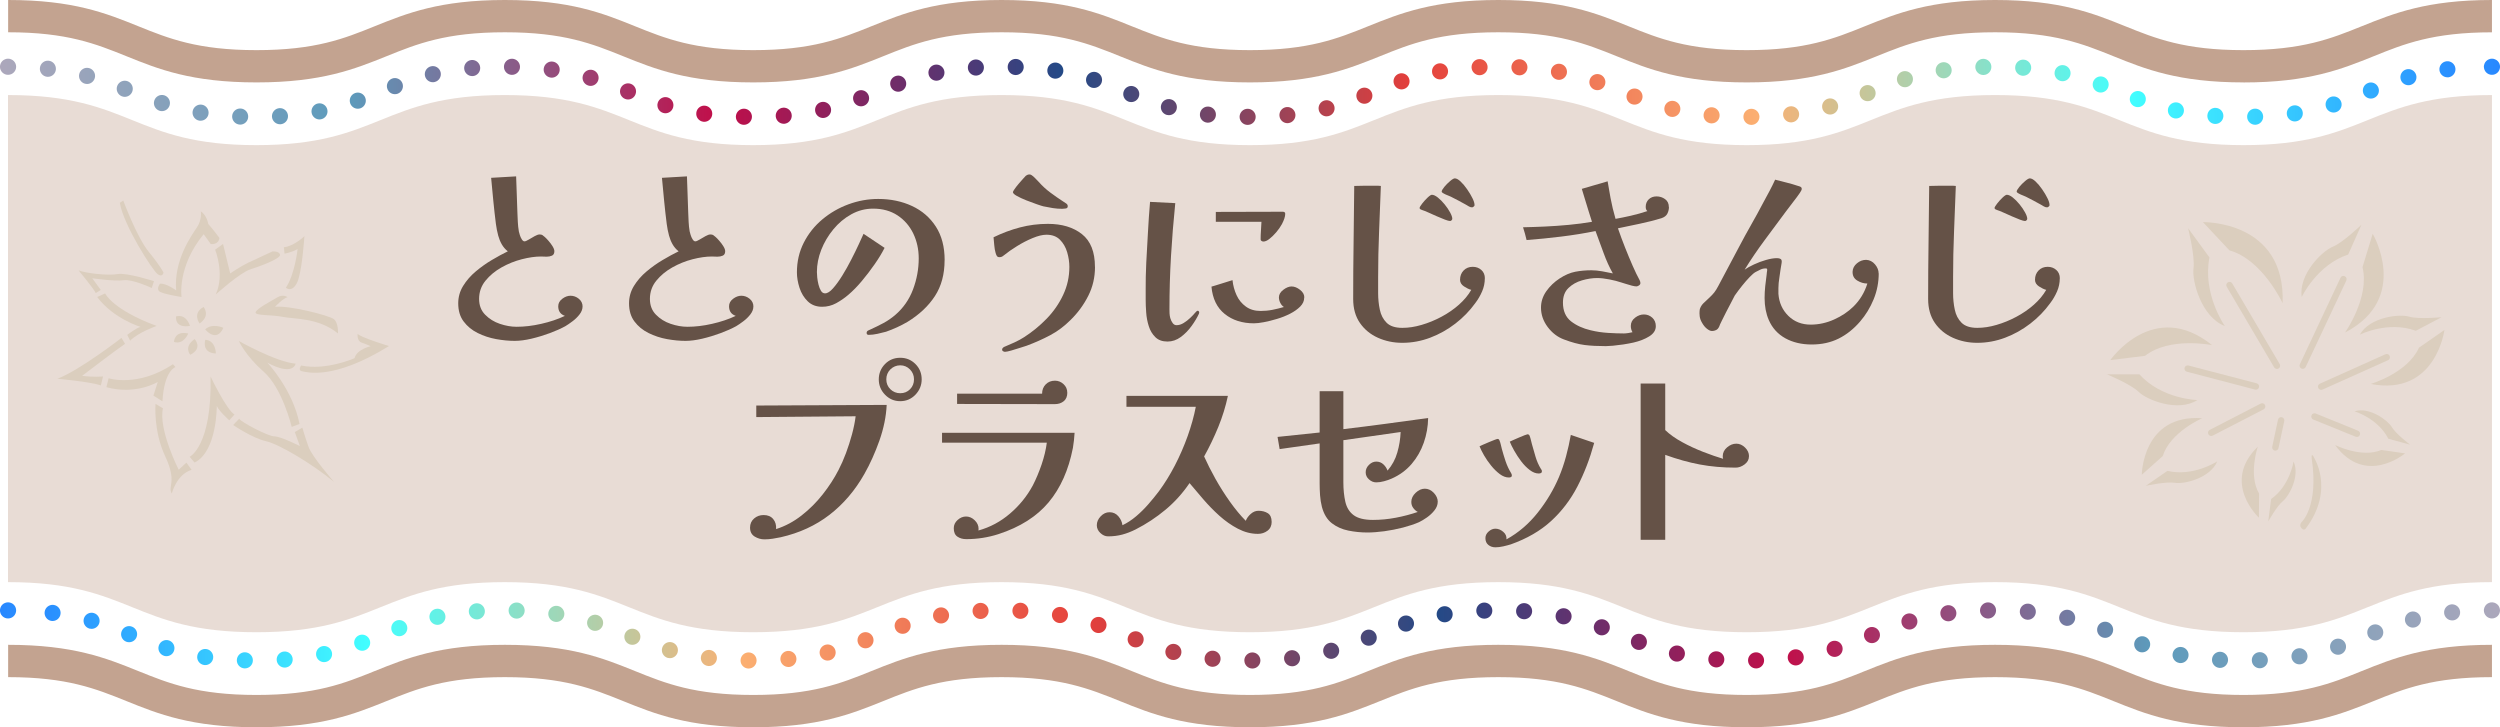 <?xml version="1.0" encoding="UTF-8"?>
<svg id="_レイヤー_2" data-name="レイヤー 2" xmlns="http://www.w3.org/2000/svg" xmlns:xlink="http://www.w3.org/1999/xlink" viewBox="0 0 550 160">
  <defs>
    <style>
      .cls-1 {
        fill: #c3a390;
      }

      .cls-2 {
        fill: #dbcebe;
      }

      .cls-3 {
        fill: url(#_新規グラデーションスウォッチ_4);
      }

      .cls-4 {
        fill: url(#_新規グラデーションスウォッチ_4-4);
      }

      .cls-5 {
        fill: url(#_新規グラデーションスウォッチ_4-2);
      }

      .cls-6 {
        fill: url(#_新規グラデーションスウォッチ_4-5);
      }

      .cls-7 {
        fill: url(#_新規グラデーションスウォッチ_4-6);
      }

      .cls-8 {
        fill: url(#_新規グラデーションスウォッチ_4-3);
      }

      .cls-9 {
        fill: #e8dcd5;
      }

      .cls-10 {
        fill: #655247;
      }
    </style>
    <linearGradient id="_新規グラデーションスウォッチ_4" data-name="新規グラデーションスウォッチ 4" x1="550" y1="134.29" x2="-1.32" y2="134.29" gradientUnits="userSpaceOnUse">
      <stop offset="0" stop-color="#aca7bb"/>
      <stop offset=".14" stop-color="#5c9bbc"/>
      <stop offset=".29" stop-color="#c10e49"/>
      <stop offset=".43" stop-color="#234a87"/>
      <stop offset=".57" stop-color="#e43f3b"/>
      <stop offset=".71" stop-color="#fbaf71"/>
      <stop offset=".86" stop-color="#42ffff"/>
      <stop offset="1" stop-color="#2887ff"/>
    </linearGradient>
    <linearGradient id="_新規グラデーションスウォッチ_4-2" data-name="新規グラデーションスウォッチ 4" x1="549.9" y1="139.8" x2="5.46" y2="139.8" xlink:href="#_新規グラデーションスウォッチ_4"/>
    <linearGradient id="_新規グラデーションスウォッチ_4-3" data-name="新規グラデーションスウォッチ 4" x1="551.24" y1="134.29" x2="0" y2="134.29" xlink:href="#_新規グラデーションスウォッチ_4"/>
    <linearGradient id="_新規グラデーションスウォッチ_4-4" data-name="新規グラデーションスウォッチ 4" x1="0" y1="14.69" x2="551.24" y2="14.69" xlink:href="#_新規グラデーションスウォッチ_4"/>
    <linearGradient id="_新規グラデーションスウォッチ_4-5" data-name="新規グラデーションスウォッチ 4" x1=".1" y1="20.2" x2="544.54" y2="20.2" xlink:href="#_新規グラデーションスウォッチ_4"/>
    <linearGradient id="_新規グラデーションスウォッチ_4-6" data-name="新規グラデーションスウォッチ 4" x1="-1.32" y1="14.69" x2="550" y2="14.69" xlink:href="#_新規グラデーションスウォッチ_4"/>
  </defs>
  <g id="_レイヤー_1-2" data-name="レイヤー 1">
    <g>
      <g>
        <path class="cls-9" d="M548.23,128.07c-27.33,0-27.33,11.02-54.65,11.02s-27.33-11.02-54.65-11.02-27.32,11.02-54.65,11.02-27.32-11.02-54.65-11.02-27.32,11.02-54.65,11.02-27.32-11.02-54.65-11.02-27.32,11.02-54.64,11.02-27.32-11.02-54.64-11.02-27.32,11.02-54.65,11.02-27.32-11.02-54.64-11.02V20.91c27.32,0,27.32,11.02,54.64,11.02s27.32-11.02,54.65-11.02,27.32,11.02,54.64,11.02,27.32-11.02,54.64-11.02,27.32,11.02,54.65,11.02,27.32-11.02,54.65-11.02,27.32,11.02,54.65,11.02,27.32-11.02,54.65-11.02,27.33,11.02,54.65,11.02,27.33-11.02,54.65-11.02v107.16Z"/>
        <g>
          <g>
            <path class="cls-1" d="M493.58,18.13c-14.34,0-21.61-2.93-28.64-5.77-6.7-2.7-13.03-5.26-26.02-5.26s-19.31,2.55-26.01,5.26c-7.03,2.83-14.29,5.77-28.63,5.77s-21.61-2.93-28.63-5.77c-6.7-2.7-13.03-5.26-26.02-5.26s-19.31,2.55-26.01,5.26c-7.03,2.83-14.29,5.77-28.63,5.77s-21.61-2.93-28.63-5.77c-6.7-2.7-13.03-5.26-26.01-5.26s-19.31,2.55-26.01,5.26c-7.03,2.83-14.29,5.77-28.63,5.77s-21.6-2.93-28.63-5.77c-6.7-2.7-13.03-5.26-26.01-5.26s-19.31,2.55-26.01,5.26c-7.03,2.83-14.29,5.77-28.63,5.77s-21.61-2.93-28.63-5.77c-6.7-2.7-13.03-5.26-26.01-5.26V0c14.34,0,21.61,2.93,28.63,5.77,6.7,2.7,13.03,5.26,26.01,5.26s19.31-2.55,26.01-5.26c7.03-2.83,14.29-5.77,28.63-5.77s21.6,2.93,28.63,5.77c6.7,2.7,13.03,5.26,26.01,5.26s19.31-2.55,26.01-5.26c7.03-2.83,14.29-5.77,28.63-5.77s21.61,2.93,28.63,5.77c6.7,2.7,13.03,5.26,26.01,5.26s19.31-2.55,26.01-5.26c7.03-2.83,14.29-5.77,28.63-5.77s21.61,2.93,28.63,5.77c6.7,2.7,13.03,5.26,26.01,5.26s19.31-2.55,26.01-5.26c7.03-2.83,14.29-5.77,28.63-5.77s21.61,2.93,28.64,5.77c6.7,2.7,13.03,5.26,26.02,5.26s19.32-2.55,26.02-5.26c7.03-2.83,14.29-5.77,28.64-5.77v7.11c-12.99,0-19.32,2.55-26.02,5.26-7.03,2.83-14.29,5.77-28.64,5.77Z"/>
            <path class="cls-1" d="M493.58,160c-14.34,0-21.61-2.93-28.64-5.77-6.7-2.7-13.03-5.26-26.02-5.26s-19.31,2.55-26.01,5.26c-7.03,2.83-14.29,5.77-28.63,5.77s-21.61-2.93-28.63-5.77c-6.7-2.7-13.03-5.26-26.02-5.26s-19.31,2.55-26.01,5.26c-7.03,2.83-14.29,5.77-28.63,5.77s-21.61-2.93-28.63-5.77c-6.7-2.7-13.03-5.26-26.01-5.26s-19.31,2.55-26.01,5.26c-7.03,2.83-14.29,5.77-28.63,5.77s-21.6-2.93-28.63-5.77c-6.7-2.7-13.03-5.26-26.01-5.26s-19.31,2.55-26.01,5.26c-7.03,2.83-14.29,5.77-28.63,5.77s-21.61-2.93-28.63-5.77c-6.7-2.7-13.03-5.26-26.01-5.26v-7.11c14.34,0,21.61,2.93,28.63,5.77,6.7,2.7,13.03,5.26,26.01,5.26s19.31-2.55,26.01-5.26c7.03-2.83,14.29-5.77,28.63-5.77s21.6,2.93,28.63,5.77c6.7,2.7,13.03,5.26,26.01,5.26s19.31-2.55,26.01-5.26c7.03-2.83,14.29-5.77,28.63-5.77s21.61,2.93,28.63,5.77c6.7,2.7,13.03,5.26,26.01,5.26s19.31-2.55,26.01-5.26c7.03-2.83,14.29-5.77,28.63-5.77s21.61,2.93,28.63,5.77c6.7,2.7,13.03,5.26,26.01,5.26s19.31-2.55,26.01-5.26c7.03-2.83,14.29-5.77,28.63-5.77s21.61,2.93,28.64,5.77c6.7,2.7,13.03,5.26,26.02,5.26s19.32-2.55,26.02-5.26c7.03-2.83,14.29-5.77,28.64-5.77v7.11c-12.99,0-19.32,2.55-26.02,5.26-7.03,2.83-14.29,5.77-28.64,5.77Z"/>
            <g>
              <g>
                <path class="cls-3" d="M548.23,136.06c-.12,0-.23-.01-.35-.03-.11-.02-.22-.06-.33-.1-.11-.05-.21-.1-.31-.17-.09-.06-.18-.14-.27-.22-.33-.33-.52-.79-.52-1.25,0-.12,0-.24.04-.35.02-.11.05-.23.1-.33.04-.11.1-.21.16-.31.07-.1.14-.19.22-.27.09-.08.18-.16.27-.22.1-.06.2-.12.31-.16.11-.05.22-.08.33-.11.58-.11,1.18.08,1.6.49.08.08.15.17.22.27.06.1.12.2.16.31.04.1.08.22.1.33.02.11.04.23.04.35,0,.46-.19.92-.52,1.25-.34.33-.78.52-1.25.52Z"/>
                <path class="cls-5" d="M273.75,145.32c0-.98.78-1.78,1.76-1.79h0c.97,0,1.77.79,1.78,1.77h0c0,.98-.78,1.78-1.76,1.78h0c-.97,0-1.76-.79-1.77-1.76ZM164.67,147.08c-.97-.01-1.76-.81-1.75-1.79h0c.01-.99.82-1.77,1.79-1.76h0c.97.01,1.75.81,1.74,1.79h0c-.01.98-.8,1.76-1.76,1.76h-.02ZM386.38,147.06c-.97.02-1.79-.76-1.81-1.74h0c-.02-.98.75-1.79,1.73-1.81h0c.97-.02,1.78.76,1.8,1.74h0c.03.98-.75,1.79-1.72,1.81h0ZM53.82,147.05c-.97-.03-1.74-.84-1.72-1.82h0c.03-.98.83-1.76,1.81-1.73h0c.98.03,1.75.84,1.72,1.82h0c-.02.97-.8,1.73-1.76,1.73h-.05ZM495.4,145.31c-.04-.98.72-1.81,1.69-1.84h0c.97-.04,1.8.72,1.84,1.7h0c.03.98-.73,1.81-1.7,1.85h-.07c-.94,0-1.73-.75-1.76-1.71ZM488.3,146.94c-.97-.06-1.72-.9-1.66-1.88h0c.06-.98.89-1.73,1.87-1.67h0c.97.06,1.71.9,1.66,1.88h0c-.06.94-.83,1.67-1.76,1.67h-.11ZM60.87,145.22c-.07-.97.67-1.82,1.64-1.89h0c.96-.07,1.81.66,1.88,1.64h0c.07.98-.66,1.83-1.63,1.9h-.13c-.91,0-1.69-.71-1.76-1.65ZM377.45,146.83h0c-.97-.08-1.7-.93-1.62-1.91h0c.07-.98.91-1.71,1.89-1.63h0c.97.07,1.7.93,1.63,1.91h0c-.08.93-.85,1.64-1.77,1.64h0s-.09,0-.13,0ZM171.69,145.14c-.09-.98.63-1.85,1.6-1.94h0c.96-.08,1.83.64,1.92,1.61h0c.09.98-.63,1.84-1.6,1.93h0s-.11,0-.16,0h0c-.9,0-1.67-.69-1.76-1.61ZM266.59,146.69c-.97-.1-1.68-.97-1.58-1.94h0c.1-.98.96-1.69,1.93-1.59h0c.97.09,1.68.96,1.58,1.94h0c-.09.92-.85,1.6-1.76,1.6h0s-.11,0-.17-.01ZM282.5,145.02c-.11-.98.59-1.86,1.56-1.97h-.01c.97-.11,1.85.59,1.96,1.56h0c.11.98-.59,1.86-1.55,1.97h0c-.07,0-.14,0-.2,0h0c-.88,0-1.65-.67-1.76-1.57ZM155.74,146.51c-.97-.11-1.66-1-1.54-1.97h0c.12-.98,1-1.67,1.97-1.55h0c.96.12,1.66,1,1.54,1.98h0c-.11.9-.87,1.56-1.75,1.56h0c-.07,0-.15,0-.22-.02ZM393.31,144.87c-.13-.98.55-1.87,1.51-2.01h0c.96-.13,1.86.54,1.99,1.51h0c.14.98-.54,1.87-1.5,2.01h0c-.08.01-.16.02-.24.02h0c-.87,0-1.63-.64-1.76-1.53ZM44.88,146.3c-.96-.14-1.63-1.04-1.48-2.01h0c.14-.97,1.03-1.64,2-1.5h0c.96.14,1.63,1.05,1.49,2.02h0c-.13.88-.88,1.51-1.75,1.51h0c-.08,0-.17,0-.26-.02ZM504.14,144.68c-.16-.97.49-1.88,1.45-2.05h0c.96-.16,1.88.5,2.04,1.47h0c.16.96-.5,1.88-1.46,2.04h0c-.09.02-.19.02-.29.02h0c-.85,0-1.59-.61-1.74-1.48ZM479.38,145.84h0c-.95-.18-1.58-1.12-1.39-2.08h0c.18-.96,1.1-1.59,2.07-1.4h0c.95.18,1.58,1.12,1.39,2.08h0c-.16.85-.9,1.44-1.73,1.44h0c-.11,0-.23,0-.34-.04ZM69.57,144.27c-.2-.96.41-1.91,1.36-2.11h0c.95-.21,1.89.41,2.09,1.36h0c.21.96-.4,1.91-1.35,2.11h0c-.13.03-.25.04-.38.04h0c-.8,0-1.54-.57-1.72-1.4ZM368.53,145.52c-.94-.22-1.55-1.17-1.33-2.12h0c.21-.96,1.15-1.56,2.11-1.35h0c.94.21,1.55,1.16,1.33,2.12h0c-.18.83-.91,1.39-1.72,1.39h0c-.13,0-.26-.01-.39-.04ZM180.36,143.97c-.23-.95.36-1.91,1.3-2.14h0c.94-.23,1.91.35,2.14,1.3h0c.23.96-.36,1.92-1.3,2.15h0c-.14.03-.28.05-.42.05h0c-.8,0-1.52-.54-1.72-1.36ZM257.71,145.15c-.94-.24-1.52-1.21-1.28-2.16h0c.25-.95,1.2-1.53,2.15-1.29h0c.94.24,1.52,1.21,1.28,2.16h0c-.2.81-.92,1.34-1.71,1.34h0c-.15,0-.29-.02-.44-.05ZM291.16,143.64c-.26-.95.3-1.93,1.23-2.18h0c.94-.26,1.91.3,2.17,1.24h0c.26.95-.3,1.93-1.23,2.18h0c-.16.05-.31.07-.47.07h0c-.78,0-1.49-.52-1.7-1.31ZM146.9,144.74c-.94-.27-1.49-1.25-1.22-2.2h0c.27-.94,1.24-1.49,2.18-1.22h0c.94.27,1.48,1.25,1.22,2.19h0c-.22.78-.93,1.29-1.7,1.29h0c-.16,0-.32-.02-.48-.06ZM401.93,143.26c-.29-.94.24-1.93,1.17-2.22h0c.93-.28,1.92.25,2.21,1.19h0c.28.93-.25,1.93-1.18,2.21h0c-.17.05-.34.08-.51.08h0c-.77,0-1.46-.5-1.69-1.26ZM36.09,144.28c-.93-.29-1.45-1.29-1.16-2.22h0c.3-.94,1.28-1.46,2.22-1.17h0c.92.29,1.45,1.29,1.15,2.23h0c-.23.76-.93,1.24-1.68,1.24h0c-.18,0-.36-.02-.53-.08ZM512.7,142.83c-.31-.93.19-1.94,1.12-2.24h0c.92-.31,1.92.19,2.22,1.12h0c.31.93-.2,1.94-1.12,2.25h0c-.18.06-.37.09-.55.09h0c-.75,0-1.44-.48-1.68-1.22ZM470.69,143.42h0c-.91-.33-1.4-1.35-1.07-2.27h0c.33-.92,1.34-1.41,2.25-1.08h0c.92.33,1.4,1.35,1.07,2.27h0c-.26.73-.94,1.18-1.67,1.18h0c-.19,0-.4-.03-.59-.1ZM78.03,142.01c-.35-.92.12-1.94,1.03-2.28h0c.91-.34,1.93.13,2.27,1.05h0c.35.92-.12,1.94-1.03,2.28h0c-.21.08-.41.11-.62.11h0c-.72,0-1.39-.44-1.65-1.16ZM359.93,142.87c-.91-.34-1.37-1.37-1.02-2.29h0c.34-.92,1.36-1.38,2.28-1.03h0c.9.35,1.37,1.37,1.02,2.29h0c-.27.71-.94,1.15-1.65,1.15h0c-.21,0-.42-.04-.63-.12ZM188.77,141.49c-.36-.91.1-1.94,1-2.3h0c.91-.35,1.93.1,2.29,1.02h0c.35.91-.1,1.94-1,2.3h0c-.22.08-.43.12-.65.12h0c-.71,0-1.37-.43-1.64-1.14ZM249.2,142.31c-.91-.36-1.36-1.39-1-2.3h0c.36-.92,1.38-1.37,2.29-1.01h0c.91.36,1.36,1.39,1,2.3h0c-.27.7-.93,1.13-1.64,1.13h0c-.22,0-.44-.04-.65-.12ZM299.48,140.94c-.36-.91.08-1.94.99-2.3h0c.9-.37,1.93.08,2.29.99h0c.37.91-.08,1.94-.98,2.31h0c-.22.08-.44.12-.66.12h0c-.7,0-1.36-.42-1.64-1.12ZM138.46,141.74c-.9-.37-1.34-1.4-.98-2.31h0c.37-.91,1.39-1.35,2.3-.99h0c.9.36,1.35,1.4.98,2.31h0c-.28.69-.93,1.11-1.64,1.11h0c-.22,0-.44-.04-.66-.12ZM410.19,140.37c-.36-.91.08-1.94.98-2.31h0c.9-.36,1.94.08,2.3.99h0c.36.91-.08,1.94-.98,2.31h0c-.21.09-.44.13-.66.13h0c-.7,0-1.36-.42-1.64-1.12ZM27.75,141.17c-.91-.37-1.35-1.4-.98-2.31h0c.36-.91,1.38-1.36,2.29-.99h0c.9.36,1.35,1.39.98,2.31h0c-.27.69-.93,1.11-1.64,1.11h0c-.22,0-.44-.04-.65-.12ZM520.92,139.79c-.36-.92.09-1.95.99-2.31h0c.9-.36,1.93.09,2.29,1h0c.36.91-.09,1.94-.99,2.3h0c-.22.09-.44.13-.65.13h0c-.71,0-1.37-.43-1.65-1.12ZM462.49,140.21c-.9-.35-1.36-1.38-1.01-2.3h0c.35-.91,1.37-1.37,2.28-1.02h0c.91.35,1.37,1.38,1.02,2.29h0c-.27.71-.94,1.15-1.65,1.15h0c-.21,0-.43-.04-.64-.12ZM86.19,138.81c-.34-.92.13-1.95,1.03-2.29h0c.91-.34,1.94.13,2.28,1.05h0c.34.92-.13,1.94-1.04,2.28h0c-.2.08-.41.12-.62.12h0c-.72,0-1.39-.45-1.65-1.16ZM351.79,139.67c-.91-.33-1.39-1.35-1.05-2.27h0c.33-.92,1.34-1.4,2.27-1.06h0c.9.33,1.38,1.35,1.05,2.27h0c-.27.72-.94,1.17-1.66,1.17h0c-.21,0-.41-.03-.61-.11ZM196.92,138.25c-.33-.92.16-1.94,1.08-2.26h0c.92-.32,1.93.17,2.25,1.09h0c.32.93-.17,1.94-1.08,2.27h0c-.19.06-.39.09-.59.09h0c-.73,0-1.41-.45-1.66-1.19ZM241.1,139.18c-.92-.32-1.42-1.33-1.1-2.26h0c.31-.93,1.31-1.42,2.24-1.11h0c.92.32,1.42,1.33,1.1,2.26h0c-.25.74-.93,1.2-1.67,1.2h0c-.19,0-.38-.03-.57-.09ZM307.64,137.73c-.3-.94.21-1.94,1.14-2.24h0c.92-.3,1.92.21,2.22,1.14h0c.3.94-.21,1.94-1.13,2.24h0c-.19.06-.37.09-.55.09h0c-.75,0-1.44-.48-1.68-1.23ZM130.39,138.71h0c-.92-.29-1.45-1.29-1.15-2.22h0c.29-.94,1.28-1.46,2.21-1.17h0c.93.29,1.45,1.29,1.16,2.23h0c-.24.76-.93,1.24-1.69,1.24h0c-.17,0-.35-.02-.53-.08ZM418.38,137.22c-.28-.94.26-1.93,1.19-2.2h0c.93-.28,1.92.26,2.19,1.2h0c.28.94-.26,1.93-1.19,2.21h0c-.17.05-.33.07-.5.07h0c-.76,0-1.47-.5-1.69-1.28ZM19.66,138.29c-.93-.27-1.48-1.25-1.21-2.2h0c.27-.94,1.24-1.49,2.18-1.22h0c.94.27,1.48,1.25,1.22,2.19h0c-.23.78-.93,1.29-1.7,1.29h0c-.16,0-.33-.02-.49-.06ZM529.14,136.76c-.25-.95.32-1.93,1.26-2.18h0c.94-.25,1.91.32,2.16,1.27h0c.25.95-.32,1.92-1.26,2.17h0c-.15.04-.3.06-.45.06h0c-.78,0-1.5-.53-1.71-1.32ZM454.37,137.64c-.94-.22-1.54-1.17-1.31-2.13h0c.22-.95,1.16-1.55,2.12-1.32h0c.94.22,1.54,1.17,1.32,2.13h0c-.19.82-.91,1.37-1.72,1.37h0c-.13,0-.27,0-.41-.05ZM94.51,136.06c-.21-.95.41-1.9,1.36-2.1h0c.95-.21,1.89.4,2.09,1.36h0c.21.96-.4,1.91-1.35,2.11h0c-.13.03-.25.04-.37.04h0c-.82,0-1.55-.57-1.73-1.41ZM343.64,137.32c-.96-.19-1.57-1.13-1.38-2.09h0c.19-.96,1.12-1.58,2.08-1.39h0c.96.2,1.58,1.14,1.38,2.1h0c-.17.84-.9,1.42-1.73,1.42h0c-.11,0-.23,0-.35-.04ZM205.29,135.72c-.17-.97.46-1.89,1.42-2.07h0c.95-.18,1.88.46,2.06,1.42h0c.17.97-.46,1.89-1.42,2.07h0c-.11.02-.22.03-.32.03h0c-.83,0-1.58-.6-1.74-1.45ZM232.89,137.05c-.96-.17-1.61-1.09-1.44-2.06h0c.17-.96,1.08-1.61,2.05-1.44h0c.95.17,1.6,1.09,1.43,2.05h0c-.15.87-.89,1.48-1.73,1.48h0c-.11,0-.21-.01-.31-.03ZM316.08,135.41c-.15-.97.51-1.88,1.47-2.03h0c.96-.15,1.87.51,2.02,1.48h0c.15.97-.51,1.88-1.47,2.03h0c-.09,0-.19.02-.28.02h0c-.85,0-1.6-.62-1.74-1.5ZM122.13,136.81c-.96-.14-1.63-1.05-1.49-2.02h0c.15-.97,1.04-1.64,2.01-1.49h0c.96.14,1.63,1.04,1.49,2.01h0c-.13.89-.88,1.52-1.75,1.52h0c-.09,0-.17-.01-.26-.02ZM426.89,135.14c-.13-.97.55-1.86,1.52-1.99h0c.96-.13,1.85.56,1.98,1.53h0c.13.97-.56,1.87-1.52,1.99h0c-.08.01-.16.02-.23.02h0c-.87,0-1.64-.65-1.75-1.55ZM11.35,136.61c-.96-.12-1.65-1.01-1.53-1.98h0c.12-.98,1-1.67,1.97-1.55h0c.96.12,1.66,1.01,1.53,1.98h0c-.11.9-.86,1.56-1.75,1.56h0c-.07,0-.14,0-.22-.01ZM537.71,134.92c-.1-.98.6-1.85,1.57-1.96h0c.96-.1,1.84.6,1.94,1.58h0c.11.97-.6,1.85-1.56,1.95h0c-.07,0-.13,0-.2,0h0c-.88,0-1.65-.67-1.75-1.58ZM445.97,136.34c-.96-.08-1.69-.94-1.61-1.92h0c.08-.97.93-1.7,1.91-1.62h0c.97.09,1.69.95,1.61,1.92h0c-.08.93-.85,1.63-1.76,1.63h0s-.1,0-.15-.01ZM103.14,134.62c-.07-.98.67-1.83,1.64-1.9h0c.97-.07,1.82.67,1.89,1.65h0c.06.98-.67,1.83-1.64,1.9h-.13c-.91,0-1.69-.71-1.76-1.65ZM335.19,136.23h0c-.97-.06-1.71-.91-1.65-1.88h0c.06-.98.9-1.73,1.88-1.66h0c.97.06,1.71.9,1.65,1.88h0c-.07.94-.83,1.67-1.76,1.67h0s-.08-.01-.12-.01ZM213.96,134.49c-.05-.98.7-1.81,1.67-1.86h0c.97-.05,1.81.7,1.86,1.68h0c.05.98-.71,1.81-1.67,1.87h-.1c-.93,0-1.71-.74-1.76-1.69ZM224.41,136.15c-.97-.04-1.73-.87-1.68-1.85h0c.04-.98.86-1.74,1.84-1.7h0c.97.05,1.73.88,1.68,1.85h0c-.04.96-.82,1.7-1.76,1.7h-.08ZM324.78,134.4c-.03-.98.74-1.81,1.71-1.84h0c.97-.03,1.79.74,1.82,1.72h0c.04.98-.72,1.8-1.7,1.83h-.06c-.94,0-1.73-.75-1.77-1.71ZM113.61,136.1c-.97-.03-1.74-.85-1.72-1.83h0c.03-.98.84-1.75,1.82-1.72h0c.97.02,1.74.84,1.72,1.82h0c-.03.96-.82,1.73-1.77,1.73h-.05ZM435.6,134.33c0-.98.77-1.79,1.74-1.81h0c.97,0,1.78.77,1.79,1.75h0c.02.98-.75,1.79-1.73,1.81h-.03c-.96,0-1.75-.78-1.77-1.75Z"/>
                <path class="cls-8" d="M1.77,136.06c-.12,0-.23-.01-.35-.03-.11-.02-.22-.06-.33-.1-.11-.05-.21-.1-.31-.17-.09-.06-.18-.14-.27-.22-.33-.33-.52-.79-.52-1.25s.19-.93.52-1.26c.09-.08.18-.15.27-.22.1-.06.2-.12.31-.16.11-.05.22-.08.33-.1.23-.05.47-.05.7,0,.11.02.22.05.33.1.11.04.21.1.31.16.09.07.18.14.27.22.33.33.52.79.52,1.26s-.19.92-.52,1.25-.78.52-1.25.52Z"/>
              </g>
              <g>
                <path class="cls-4" d="M1.77,16.46c-.12,0-.23,0-.35-.03-.11-.03-.22-.06-.33-.1-.11-.05-.21-.1-.31-.17-.09-.06-.18-.14-.27-.22-.33-.33-.52-.79-.52-1.25s.19-.93.52-1.26c.09-.08.18-.16.27-.22.1-.07.2-.12.31-.16.11-.05.22-.08.33-.11.23-.04.47-.04.7,0,.11.03.22.06.33.11.11.04.21.09.31.16.09.06.18.14.27.22.33.33.52.79.52,1.26s-.19.92-.52,1.25-.78.52-1.25.52Z"/>
                <path class="cls-6" d="M274.47,27.48c-.97,0-1.76-.8-1.76-1.78h0c.01-.98.8-1.78,1.78-1.77h0c.97,0,1.76.8,1.76,1.78h0c0,.98-.79,1.77-1.77,1.77h-.01ZM383.55,25.72c-.02-.98.76-1.78,1.74-1.79h0c.97-.01,1.78.77,1.79,1.75h0c0,.98-.78,1.79-1.75,1.8h-.02c-.96,0-1.76-.79-1.76-1.76ZM163.62,27.46c-.97-.02-1.75-.83-1.73-1.81h0c.03-.98.83-1.76,1.81-1.74h0c.97.02,1.75.83,1.73,1.81h0c-.03.97-.81,1.74-1.77,1.74h-.04ZM494.37,25.72c-.03-.98.75-1.8,1.72-1.82h0c.97-.03,1.78.75,1.81,1.73h0c.02.98-.75,1.79-1.72,1.82h-.05c-.95,0-1.74-.77-1.76-1.73ZM52.77,27.41c-.97-.03-1.73-.86-1.7-1.84h0c.04-.98.86-1.74,1.84-1.7h0c.97.03,1.73.86,1.69,1.84h0c-.03.96-.82,1.71-1.76,1.71h0s-.05,0-.07,0ZM59.83,25.67c-.05-.98.69-1.82,1.66-1.88h0c.97-.06,1.81.69,1.87,1.67h0c.06.98-.69,1.82-1.66,1.88h-.1c-.93,0-1.71-.73-1.77-1.67ZM487.25,27.27c-.97-.07-1.7-.92-1.63-1.9h0c.07-.98.91-1.72,1.88-1.64h0c.97.07,1.71.91,1.64,1.89h0c-.07.94-.84,1.65-1.76,1.65h-.13ZM170.66,25.6c-.07-.98.66-1.84,1.63-1.91h0c.96-.08,1.82.65,1.89,1.63h0c.08.98-.65,1.83-1.62,1.91h-.14c-.91,0-1.68-.7-1.76-1.63ZM376.39,27.14c-.97-.09-1.69-.95-1.6-1.93h0c.09-.98.95-1.7,1.92-1.61h0c.97.09,1.69.96,1.6,1.94h0c-.09.92-.85,1.61-1.76,1.61h0s-.11,0-.16,0ZM281.48,25.5c-.1-.98.61-1.85,1.58-1.95h0c.96-.09,1.83.62,1.93,1.6h0c.1.97-.61,1.84-1.58,1.94h0c-.06,0-.12.01-.18.01h0c-.89,0-1.66-.69-1.75-1.6ZM265.54,26.98c-.97-.11-1.67-.99-1.55-1.97h0c.11-.97.98-1.67,1.95-1.56h0c.97.11,1.67.99,1.55,1.97h0c-.1.9-.86,1.57-1.75,1.57h0c-.07,0-.13,0-.2-.01ZM392.29,25.37c-.12-.98.58-1.86,1.54-1.98h0c.96-.12,1.85.57,1.97,1.54h0c.12.98-.58,1.86-1.54,1.98h0c-.07,0-.14.02-.22.02h0c-.87,0-1.64-.66-1.75-1.56ZM154.69,26.78h0c-.96-.14-1.64-1.03-1.5-2.01h0c.13-.97,1.02-1.65,1.99-1.51h0c.96.14,1.64,1.03,1.5,2h0c-.12.89-.87,1.54-1.74,1.54h0c-.09,0-.17,0-.25-.02ZM503.11,25.21c-.15-.98.52-1.88,1.49-2.02h0c.96-.15,1.86.52,2,1.49h0c.15.97-.52,1.88-1.48,2.02h0c-.09,0-.18.02-.27.02h0c-.85,0-1.61-.63-1.74-1.51ZM43.84,26.54h-.01c-.95-.16-1.61-1.08-1.45-2.05h0c.16-.96,1.07-1.62,2.04-1.46h0c.95.16,1.61,1.08,1.45,2.05h0c-.15.87-.89,1.48-1.74,1.48h0c-.1,0-.2-.01-.29-.02ZM68.56,24.84c-.19-.96.44-1.9,1.39-2.08h0c.95-.19,1.89.44,2.07,1.4h0c.19.96-.44,1.9-1.39,2.08h0c-.11.02-.23.04-.34.04h0c-.82,0-1.57-.59-1.73-1.44ZM478.33,26.03c-.95-.21-1.56-1.15-1.36-2.11h0c.21-.96,1.14-1.57,2.1-1.36h0c.95.2,1.56,1.15,1.36,2.11h0c-.18.83-.91,1.4-1.73,1.4h0c-.12,0-.24,0-.37-.04ZM179.36,24.57c-.22-.96.38-1.91,1.33-2.12h0c.95-.22,1.9.39,2.11,1.34h0c.22.96-.39,1.91-1.33,2.12h0c-.13.03-.26.05-.39.05h0c-.81,0-1.54-.57-1.72-1.39ZM367.5,25.68c-.94-.23-1.53-1.19-1.3-2.15h0c.23-.95,1.18-1.53,2.14-1.3h0c.94.23,1.53,1.19,1.29,2.14h0c-.19.81-.91,1.36-1.71,1.36h0c-.14,0-.28-.02-.42-.05ZM290.14,24.26c-.24-.95.33-1.92,1.28-2.16h0c.94-.24,1.9.34,2.14,1.29h0c.24.95-.33,1.91-1.27,2.15h0c-.15.04-.3.06-.44.06h0c-.78,0-1.51-.54-1.71-1.34ZM256.68,25.28h0c-.93-.26-1.49-1.23-1.23-2.18h0c.25-.95,1.22-1.5,2.17-1.24h0c.93.25,1.49,1.23,1.23,2.18h0c-.21.79-.92,1.3-1.7,1.3h0c-.15,0-.31-.02-.47-.06ZM400.93,23.91c-.27-.94.28-1.93,1.22-2.2h0c.93-.26,1.91.29,2.18,1.23h0c.27.94-.28,1.92-1.21,2.19h0c-.17.05-.33.07-.49.07h0c-.77,0-1.48-.51-1.7-1.29ZM145.88,24.84c-.93-.28-1.46-1.28-1.18-2.21h0c.29-.94,1.27-1.48,2.21-1.19h0c.92.28,1.45,1.27,1.17,2.21h0c-.23.77-.92,1.27-1.69,1.27h0c-.17,0-.34-.03-.51-.08ZM511.71,23.52c-.3-.94.23-1.94,1.15-2.23h0c.93-.29,1.92.23,2.22,1.17h0c.29.93-.23,1.93-1.16,2.22h0c-.18.06-.35.08-.53.08h0c-.75,0-1.45-.49-1.68-1.24ZM35.07,24.36c-.93-.31-1.43-1.32-1.12-2.25h0c.3-.93,1.3-1.44,2.23-1.13h0c.92.31,1.43,1.31,1.12,2.25h0c-.25.74-.93,1.22-1.68,1.22h0c-.18,0-.37-.03-.55-.09ZM77.05,22.74c-.33-.92.15-1.94,1.07-2.27h0c.91-.33,1.93.15,2.26,1.08h0c.33.92-.15,1.94-1.07,2.27h0c-.2.07-.4.1-.6.1h0c-.73,0-1.4-.45-1.66-1.18ZM469.7,23.46c-.91-.34-1.38-1.36-1.04-2.28h0c.34-.92,1.36-1.39,2.28-1.05h0c.91.34,1.37,1.36,1.03,2.28h0c-.26.72-.93,1.16-1.65,1.16h0c-.21,0-.42-.03-.62-.11ZM187.79,22.24c-.35-.92.12-1.95,1.02-2.29h0c.91-.35,1.93.11,2.28,1.03h0c.35.92-.11,1.94-1.02,2.29h0c-.21.08-.42.12-.63.12h0c-.72,0-1.38-.44-1.65-1.15ZM358.95,22.9h0c-.9-.35-1.36-1.38-1-2.29h0c.35-.92,1.37-1.37,2.29-1.02h0c.9.36,1.36,1.39,1,2.3h0c-.27.7-.93,1.13-1.64,1.13h0c-.22,0-.43-.03-.65-.12ZM298.52,21.7c-.36-.91.09-1.94,1-2.3h0c.9-.36,1.93.09,2.29,1.01h0c.35.91-.09,1.94-1,2.3h0c-.21.08-.43.12-.64.12h0c-.72,0-1.38-.43-1.65-1.13ZM248.22,22.34h0c-.9-.37-1.35-1.4-.98-2.31h0c.36-.91,1.38-1.36,2.29-.99h0c.9.36,1.35,1.39.99,2.3h0c-.28.7-.94,1.12-1.65,1.12h0c-.21,0-.44-.04-.65-.12ZM409.24,21.15c-.37-.91.08-1.95.98-2.31h0c.9-.37,1.93.08,2.29.99h0c.37.91-.07,1.94-.97,2.31h0c-.22.08-.44.12-.66.12h0c-.71,0-1.37-.42-1.64-1.11ZM137.51,21.76h0c-.91-.37-1.35-1.4-.98-2.31h0c.36-.91,1.39-1.35,2.3-.99h0c.9.37,1.34,1.4.97,2.31h0c-.27.69-.93,1.12-1.63,1.12h0c-.22,0-.45-.05-.66-.13ZM519.95,20.58c-.36-.92.08-1.95.99-2.31h0c.89-.37,1.93.08,2.29.99h0c.37.91-.07,1.94-.98,2.3h0c-.21.09-.44.13-.66.13h0c-.69,0-1.36-.42-1.64-1.11ZM26.79,21.18c-.9-.36-1.35-1.39-.99-2.3h0c.36-.91,1.39-1.36,2.3-1h0c.9.36,1.35,1.39.99,2.3h0c-.28.7-.94,1.13-1.65,1.13h0c-.21,0-.43-.04-.65-.13ZM85.23,19.58c-.35-.91.11-1.94,1.02-2.29h0c.9-.35,1.93.11,2.28,1.02h0c.35.92-.11,1.95-1.02,2.3h0c-.2.08-.42.11-.63.11h0c-.72,0-1.38-.43-1.65-1.14ZM461.54,20.25c-.91-.34-1.38-1.36-1.04-2.28h0c.34-.92,1.35-1.39,2.26-1.05h0c.91.34,1.38,1.36,1.04,2.28h0c-.26.72-.93,1.16-1.65,1.16h0c-.21,0-.42-.03-.62-.11ZM195.95,19.01c-.34-.92.13-1.94,1.05-2.27h0c.91-.34,1.93.14,2.26,1.06h0c.34.92-.14,1.94-1.05,2.27h0c-.2.08-.4.11-.61.11h0c-.72,0-1.39-.45-1.65-1.17ZM350.84,19.74c-.92-.32-1.41-1.33-1.08-2.26h0c.32-.93,1.32-1.41,2.25-1.09h0c.91.32,1.4,1.33,1.08,2.26h0c-.25.73-.93,1.19-1.66,1.19h0c-.2,0-.4-.03-.59-.1ZM306.67,18.46c-.32-.92.18-1.93,1.1-2.25h0c.92-.32,1.93.18,2.24,1.11h0c.32.93-.18,1.94-1.1,2.25h0c-.19.07-.38.1-.57.1h0c-.74,0-1.42-.47-1.67-1.21ZM240.14,19.27c-.92-.3-1.43-1.3-1.13-2.24h0c.3-.93,1.29-1.44,2.22-1.14h0c.93.3,1.44,1.3,1.14,2.23h0c-.24.75-.93,1.23-1.68,1.23h0c-.18,0-.37-.02-.55-.08ZM417.4,17.94c-.29-.93.23-1.93,1.16-2.22h0c.92-.29,1.92.23,2.21,1.16h0c.29.94-.23,1.94-1.15,2.23h0c-.18.06-.36.08-.53.08h0c-.75,0-1.45-.49-1.69-1.25ZM129.43,18.82c-.93-.27-1.47-1.26-1.2-2.2h0c.28-.94,1.26-1.48,2.2-1.21h0c.93.28,1.47,1.27,1.19,2.21h0c-.23.77-.92,1.28-1.69,1.28h0c-.17,0-.34-.03-.5-.08ZM528.15,17.46c-.26-.94.28-1.93,1.22-2.19h0c.93-.27,1.91.28,2.18,1.22h0c.27.94-.28,1.93-1.21,2.19h0c-.16.05-.33.07-.49.07h0c-.77,0-1.47-.51-1.7-1.29ZM18.7,18.42c-.94-.25-1.51-1.22-1.26-2.17h0c.25-.95,1.21-1.52,2.16-1.27h0c.94.25,1.51,1.22,1.26,2.17h0c-.21.8-.92,1.33-1.71,1.33h0c-.15,0-.3-.02-.45-.06ZM93.5,16.72c-.22-.96.38-1.91,1.32-2.13h0c.95-.23,1.9.37,2.12,1.32h0c.22.96-.37,1.91-1.31,2.13h0c-.14.04-.27.05-.41.05h0c-.8,0-1.53-.55-1.72-1.37ZM453.39,17.83c-.95-.21-1.56-1.15-1.35-2.11h0c.2-.96,1.13-1.57,2.09-1.36h0c.95.2,1.56,1.14,1.36,2.1h0c-.18.84-.91,1.41-1.73,1.41h0c-.12,0-.24-.02-.37-.04ZM204.29,16.34c-.2-.97.42-1.9,1.37-2.1h0c.96-.19,1.89.43,2.09,1.39h0c.19.96-.43,1.9-1.38,2.09h0c-.12.03-.23.04-.35.04h0c-.82,0-1.56-.58-1.73-1.42ZM342.65,17.54h0c-.96-.18-1.59-1.11-1.42-2.07h0c.18-.97,1.1-1.6,2.06-1.42h0c.96.17,1.59,1.1,1.42,2.07h0c-.16.85-.9,1.45-1.74,1.45h0c-.11,0-.21,0-.32-.03ZM315.07,16c-.17-.96.48-1.88,1.43-2.05h0c.96-.17,1.88.48,2.05,1.44h0c.17.97-.48,1.89-1.44,2.06h0c-.11,0-.21.02-.31.02h0c-.85,0-1.59-.61-1.74-1.47ZM231.9,17.29c-.96-.16-1.62-1.06-1.47-2.03h0c.15-.97,1.05-1.63,2.02-1.48h0c.96.15,1.62,1.06,1.47,2.03h0c-.14.87-.88,1.5-1.74,1.5h0c-.09,0-.19-.01-.28-.02ZM425.86,15.71c-.14-.97.53-1.87,1.49-2.01h0c.96-.15,1.86.52,2,1.49h0c.15.97-.52,1.87-1.48,2.02h0c-.09.01-.18.02-.26.02h0c-.86,0-1.62-.64-1.75-1.52ZM121.14,17.07c-.96-.13-1.65-1.02-1.52-1.99h0c.13-.97,1.01-1.66,1.98-1.53h0c.97.13,1.65,1.02,1.52,1.99h0c-.11.9-.87,1.55-1.74,1.55h0c-.08,0-.16,0-.24-.02ZM536.68,15.46c-.12-.97.57-1.86,1.54-1.98h0c.96-.12,1.85.57,1.97,1.55h0c.12.97-.57,1.86-1.54,1.98h0c-.07,0-.14,0-.21,0h0c-.88,0-1.65-.66-1.76-1.56ZM10.34,16.89c-.96-.1-1.67-.98-1.56-1.95h0c.1-.98.97-1.69,1.94-1.58h0c.97.1,1.67.98,1.57,1.96h0c-.1.91-.86,1.58-1.76,1.58h0c-.06,0-.12,0-.19,0ZM102.12,15.12c-.08-.98.64-1.83,1.61-1.92h0c.97-.08,1.83.64,1.91,1.62h0c.08.98-.64,1.84-1.61,1.92h0s-.1,0-.15,0h0c-.91,0-1.68-.7-1.76-1.63ZM444.97,16.67c-.97-.07-1.71-.92-1.63-1.9h0c.06-.98.9-1.72,1.88-1.65h0c.97.07,1.71.92,1.64,1.9h0c-.07.93-.84,1.65-1.76,1.65h-.13ZM212.93,14.97c-.06-.98.68-1.82,1.65-1.89h0c.97-.06,1.82.69,1.88,1.66h0c.06.98-.68,1.83-1.65,1.89h-.12c-.92,0-1.7-.72-1.76-1.66ZM334.19,16.57c-.97-.04-1.73-.88-1.68-1.86h0c.05-.98.88-1.73,1.86-1.68h0c.97.05,1.72.88,1.67,1.86h0c-.05.95-.82,1.69-1.76,1.69h0s-.06,0-.09-.01ZM323.74,14.85c-.04-.98.72-1.81,1.69-1.85h0c.97-.04,1.8.71,1.84,1.7h0c.05.98-.71,1.8-1.68,1.85h-.08c-.93,0-1.72-.74-1.77-1.7ZM223.39,16.51c-.97-.03-1.74-.85-1.7-1.83h0c.03-.98.84-1.75,1.82-1.72h0c.97.03,1.74.85,1.71,1.84h0c-.04.95-.82,1.71-1.77,1.71h-.06ZM434.57,14.77c-.02-.98.75-1.8,1.72-1.83h0c.97-.02,1.79.75,1.81,1.73h0c.03.98-.73,1.8-1.71,1.83h-.05c-.95,0-1.74-.77-1.77-1.73ZM112.6,16.47c-.97-.01-1.75-.82-1.73-1.8h0c0-.98.81-1.76,1.79-1.75h0c.97.02,1.75.82,1.74,1.81h0c-.02.97-.8,1.74-1.77,1.74h-.03Z"/>
                <path class="cls-7" d="M548.23,16.46c-.12,0-.23,0-.35-.03-.11-.03-.22-.06-.33-.1-.11-.05-.21-.1-.31-.17-.09-.06-.18-.14-.27-.22-.08-.08-.15-.17-.22-.27-.06-.1-.12-.2-.16-.31-.05-.1-.08-.21-.1-.33-.03-.11-.04-.23-.04-.34,0-.12,0-.24.04-.35.02-.12.05-.23.1-.33.04-.11.1-.21.16-.31.07-.1.14-.19.22-.27.09-.08.18-.16.27-.22.1-.07.2-.12.31-.16.11-.05.22-.08.33-.11.23-.04.47-.04.7,0,.11.03.22.06.33.11.11.04.21.09.31.16.09.06.18.14.27.22.33.33.52.79.52,1.26,0,.11-.02.23-.04.34-.02.12-.06.23-.1.33-.04.11-.1.21-.16.31-.07.1-.14.19-.22.27-.09.08-.18.16-.27.22-.1.07-.2.12-.31.17-.11.04-.22.07-.33.1-.12.02-.23.03-.35.03Z"/>
              </g>
            </g>
          </g>
          <g>
            <g>
              <path class="cls-2" d="M484.65,48.87s18.2-.43,17.53,17.83c0,0-4.45-9.6-11.71-11.62l-5.82-6.21Z"/>
              <path class="cls-2" d="M481.38,50.2s1.56,6.18,1.19,8.86c-.37,2.68,1.68,10.65,6.89,12.67,0,0-4.96-7.09-3.38-15.09l-4.7-6.44Z"/>
            </g>
            <g>
              <path class="cls-2" d="M464.28,79.21s9.51-13.64,22.38-3.28c0,0-9.35-1.91-14.74,2.35l-7.64.94Z"/>
              <path class="cls-2" d="M463.48,82.33s5.32,2.19,7.05,3.91c1.74,1.72,8.62,4.52,12.89,1.77,0,0-7.81-.18-12.75-5.66h-7.19Z"/>
            </g>
            <g>
              <path class="cls-2" d="M471.19,104.45s.13-13.38,13.3-12.44c0,0-7.04,3.03-8.68,8.32l-4.62,4.12Z"/>
              <path class="cls-2" d="M472.07,106.88s4.5-.99,6.42-.66c1.93.34,7.73-.97,9.32-4.74,0,0-5.24,3.47-10.98,2.11l-4.76,3.29Z"/>
            </g>
            <g>
              <path class="cls-2" d="M496.97,113.9s-8.36-7.72-.26-15.63c0,0-2.11,6.25.29,10.31l-.04,5.32Z"/>
              <path class="cls-2" d="M499.01,114.72s1.94-3.46,3.25-4.5c1.31-1.04,3.8-5.52,2.32-8.69,0,0-.8,5.34-4.93,8.25l-.64,4.94Z"/>
            </g>
            <g>
              <path class="cls-2" d="M529.12,99.74s-8.7,7.33-15.4-1.83c0,0,5.86,2.94,10.17,1.08l5.22.75Z"/>
              <path class="cls-2" d="M530.2,97.82s-3.14-2.4-3.99-3.85c-.85-1.45-4.91-4.53-8.23-3.48,0,0,5.15,1.51,7.45,6.03l4.76,1.3Z"/>
            </g>
            <g>
              <path class="cls-2" d="M537.78,72.58s-1.89,14.67-16.23,11.89c0,0,8.13-2.39,10.62-7.98l5.62-3.91Z"/>
              <path class="cls-2" d="M537.14,69.79s-5.07.49-7.14-.13c-2.07-.63-8.62.04-10.85,3.97,0,0,6.21-3.11,12.33-.86l5.66-2.98Z"/>
            </g>
            <g>
              <path class="cls-2" d="M521.99,51.43s8.38,14.18-6.09,21.73c0,0,5.49-7.75,3.85-14.39l2.24-7.34Z"/>
              <path class="cls-2" d="M519.52,49.44s-4.11,3.97-6.35,4.86c-2.24.89-7.53,6.03-6.79,11.04,0,0,3.31-7.06,10.22-9.34l2.92-6.56Z"/>
            </g>
            <path class="cls-2" d="M490.13,62.11c-.34.2-.45.64-.25.98l10.43,17.73c.2.34.63.45.97.25.34-.2.45-.64.25-.98l-10.43-17.73c-.2-.34-.63-.45-.97-.25Z"/>
            <path class="cls-2" d="M480.6,80.91c-.1.38.13.77.51.87l15.01,3.93c.38.1.77-.13.86-.51.1-.38-.13-.77-.51-.87l-15.01-3.92c-.38-.1-.77.13-.86.51Z"/>
            <path class="cls-2" d="M497.35,88.79l-11.2,5.78c-.35.18-.49.61-.31.96.18.35.61.49.95.31l11.2-5.78c.35-.18.49-.61.31-.96-.18-.35-.6-.49-.95-.31Z"/>
            <path class="cls-2" d="M501.16,92.33l-1.27,5.95c-.08.39.16.77.54.85.38.08.76-.16.84-.55l1.27-5.95c.08-.39-.16-.76-.54-.85-.38-.08-.76.16-.84.55Z"/>
            <path class="cls-2" d="M508.53,91.37c-.15.37.03.78.39.93l9.33,3.78c.36.15.78-.03.92-.39.15-.37-.03-.78-.39-.93l-9.33-3.79c-.36-.14-.78.03-.92.4Z"/>
            <path class="cls-2" d="M524.79,77.94l-14.42,6.47c-.36.16-.52.58-.36.94.16.36.58.52.94.36l14.42-6.47c.36-.16.52-.58.36-.94-.16-.36-.58-.52-.94-.36Z"/>
            <path class="cls-2" d="M514.91,61.11l-8.94,19.02c-.17.36-.02.78.34.95.35.17.78.02.94-.34l8.94-19.02c.17-.36.02-.78-.34-.95-.36-.17-.78-.02-.94.34Z"/>
            <path class="cls-2" d="M508.82,100.21s5.11,7.26-1.6,16.12c0,0-.35.46-.87-.1-.66-.72,0-1.37,0-1.37,0,0,3.83-3.46,2.22-13.99,0,0-.11-1.06.25-.66Z"/>
          </g>
          <g>
            <path class="cls-2" d="M47.69,89.31s.09,10-4.88,12.45l-1.09-1.26s4.93-2.32,4.61-17.67c0,0,3.49,7.33,5.26,8.36l-1.16,1.28s-2.32-2.11-2.73-3.15Z"/>
            <path class="cls-2" d="M42.15,103.36l-1.14-1.58-1.7,1.56s-4.5-8.86-3.46-13.51l-1.63-.98s-.53,5.87,2.14,11.57c2.67,5.7.47,6.49,1.43,8.16,0,0,1.04-4.19,4.36-5.22Z"/>
            <path class="cls-2" d="M52.63,92.12l-1.34,1.38s4.17,2.87,7.24,3.57c3.07.7,10.46,5.22,14.95,8.94,0,0-4.83-5.5-5.61-7.72-.79-2.22-1.35-4.21-1.35-4.21l-1.66.97,1.11,3.08s-4.26-2.14-5.61-2.13c-1.35.01-7.37-3.16-7.74-3.88Z"/>
            <path class="cls-2" d="M65.89,93.27l-1.71.65s-2.06-8.52-6.15-12.12c-4.09-3.6-5.47-6.77-5.47-6.77,0,0,8.24,4.65,12.48,4.97,0,0-.47,2.87-6.22-.21,0,0,5.6,5.9,7.07,13.47Z"/>
            <path class="cls-2" d="M35.74,88.29l-1.99-1.25.96-3.01s-4.84,2.95-11.3,1.15l.48-1.96s6.37,2.08,14.16-3.09l.55.63s-2.47.7-2.86,7.52Z"/>
            <path class="cls-2" d="M22.19,84.78l.48-1.96s-2.16.2-4.6-.14c0,0,7.33-5.61,9.44-7.04l-.78-1.31s-9.17,7.13-14.11,9c0,0,6.99.61,9.56,1.45Z"/>
            <path class="cls-2" d="M34.46,71.71s-4.04,1.4-5.83,3.24l-.64-1.27s2.19-1.7,2.96-1.75c0,0-6.01-1.81-9.57-6.59l1.75-.79s1.56,3.53,11.33,7.16Z"/>
            <path class="cls-2" d="M21.05,64.48l1.12-.69-1.87-2.57s5.01.72,6.9.43c1.89-.29,6.19,1.71,6.19,1.71l.48-1.5s-5.97-1.94-8.03-1.56c-2.07.38-7.12-.2-8.57-.83,0,0,3.46,4.15,3.79,5.01Z"/>
            <path class="cls-2" d="M35.18,62.44s-.76.96-.21,1.59c.55.63,4.97,1.31,4.97,1.31,0,0-1.01-6.67,4.87-13.82l1.55,2.17s1.71.26,1.92-1.34c0,0-1.46-1.98-2.46-3.07,0,0-.29-1.9-1.65-2.8,0,0,.33,1.77-.82,3.5-1.15,1.74-5.16,7.23-4.6,13.9,0,0-2.18-1.61-3.57-1.47Z"/>
            <path class="cls-2" d="M35.97,59.98s-.21,1.14-1.3.33c-1.09-.81-7.49-10.74-8.31-15.69l.76-.51s2.96,8.06,5.65,11.35c2.69,3.29,3.2,4.51,3.2,4.51Z"/>
            <path class="cls-2" d="M61.61,56.09s0-.84-1.66-.78c0,0-3.79,1.74-5.4,2.51-1.61.77-3.91,2.33-3.91,2.33l-1.57-6.48-1.74,1.25s2.17,5.38.14,9.86c0,0,5.27-4.77,7.61-5.52,2.34-.75,6.42-2.29,6.55-3.15Z"/>
            <path class="cls-2" d="M66.98,51.95s-2.19,2.16-4.53,2.45l.15,1.41s1.75-.33,2.87-1.03c0,0-.58,5.55-2.58,8.52,0,0,1.27,1.17,2.42-1.02,1.15-2.19,1.66-10.33,1.66-10.33Z"/>
            <path class="cls-2" d="M63.28,65.39s-.95-.76-2.25.02c-1.3.78-4.53,2.45-4.79,3.27-.26.82,3.43.51,5.96,1.03,2.53.52,7.89.15,12.15,3.65,0,0,.16-2.36-.93-3.17-1.09-.81-9.8-3.04-12.91-2.69,0,0,1.83-1.97,2.77-2.12Z"/>
            <path class="cls-2" d="M78.68,73.43s-.21,1.59.87,1.94c1.08.36,1.99.8,1.99.8,0,0-3.06.67-3.54,2.63,0,0-6.28,2.78-11.75,1.61,0,0-.8,1.1.19,1.27.99.17,6.82,2.07,19.14-5.55,0,0-6.28-1.89-6.92-2.7Z"/>
            <path class="cls-2" d="M42.82,74.59s1.91,1.98-.96,3.46c0,0-1.55-1.71.96-3.46Z"/>
            <path class="cls-2" d="M41.41,73.37s-.97,2.55-3.14,1.85c0,0,.07-2.54,3.14-1.85Z"/>
            <path class="cls-2" d="M41.8,71.69s-3.24.76-3.08-2.06c0,0,2.06-.84,3.08,2.06Z"/>
            <path class="cls-2" d="M43.91,71.17s-1.69-2.21.87-3.64c0,0,1.64,1.89-.87,3.64Z"/>
            <path class="cls-2" d="M45.14,72.47s2.46,3.07,4.01-.36c0,0-2.49-1.11-4.01.36Z"/>
            <path class="cls-2" d="M45.16,74.75s-.92,2.87,2.33,3.02c0,0,.02-2.86-2.33-3.02Z"/>
          </g>
        </g>
      </g>
      <g>
        <path class="cls-10" d="M128.16,67.44c0,.58-.22,1.16-.66,1.73-.44.57-.96,1.08-1.56,1.52-.6.45-1.12.81-1.58,1.08-.95.52-2.09,1.03-3.41,1.52-1.33.49-2.67.9-4.03,1.22-1.36.32-2.59.48-3.69.48-1.28,0-2.64-.13-4.08-.39-1.44-.26-2.79-.71-4.06-1.34-1.27-.63-2.3-1.48-3.09-2.54-.8-1.06-1.19-2.39-1.19-3.99,0-1.38.36-2.66,1.08-3.83.72-1.17,1.64-2.23,2.77-3.18,1.13-.95,2.32-1.8,3.58-2.54,1.25-.74,2.41-1.37,3.48-1.89-.55-.43-.99-.95-1.33-1.54-.34-.6-.6-1.24-.78-1.91-.12-.43-.22-.86-.3-1.29-.08-.43-.15-.86-.21-1.29-.21-1.69-.41-3.38-.57-5.07-.17-1.69-.33-3.38-.48-5.07l5.5-.32c.06,1.32.11,2.65.14,3.97.03,1.32.08,2.66.14,4.01.03.68.06,1.36.09,2.05.03.69.11,1.39.23,2.1.03.15.1.41.21.76.11.35.25.68.44.97.18.29.38.44.6.44.18,0,.49-.13.92-.39.43-.26.86-.51,1.31-.76.44-.25.8-.37,1.08-.37s.48.05.62.14c.14.09.31.23.53.42.21.18.49.47.82.85.34.38.63.78.89,1.2s.39.78.39,1.08c0,.49-.18.81-.53.97-.35.15-.74.23-1.17.23-.21,0-.42,0-.62-.02-.2-.02-.41-.02-.62-.02-1.25,0-2.66.2-4.22.6-1.56.4-3.05,1-4.47,1.8-1.42.8-2.6,1.78-3.53,2.93-.93,1.15-1.4,2.48-1.4,3.99,0,1.42.44,2.58,1.33,3.48.89.91,1.96,1.58,3.23,2.01,1.27.43,2.5.65,3.69.65,1.71,0,3.52-.21,5.43-.65,1.91-.43,3.64-1.01,5.2-1.75-.98-.34-1.47-1.04-1.47-2.12,0-.65.3-1.19.89-1.64.6-.45,1.2-.67,1.81-.67.67,0,1.28.22,1.83.67.55.45.83,1.02.83,1.73Z"/>
        <path class="cls-10" d="M165.74,67.44c0,.58-.22,1.16-.66,1.73-.44.57-.96,1.08-1.56,1.52-.6.45-1.12.81-1.58,1.08-.95.52-2.09,1.03-3.41,1.52-1.33.49-2.67.9-4.03,1.22-1.36.32-2.59.48-3.69.48-1.28,0-2.64-.13-4.08-.39-1.44-.26-2.79-.71-4.06-1.34-1.27-.63-2.3-1.48-3.09-2.54-.8-1.06-1.19-2.39-1.19-3.99,0-1.38.36-2.66,1.08-3.83.72-1.17,1.64-2.23,2.77-3.18,1.13-.95,2.32-1.8,3.58-2.54,1.25-.74,2.41-1.37,3.48-1.89-.55-.43-.99-.95-1.33-1.54-.34-.6-.6-1.24-.78-1.91-.12-.43-.22-.86-.3-1.29-.08-.43-.15-.86-.21-1.29-.21-1.69-.41-3.38-.57-5.07-.17-1.69-.33-3.38-.48-5.07l5.5-.32c.06,1.32.11,2.65.14,3.97.03,1.32.08,2.66.14,4.01.03.68.06,1.36.09,2.05.03.69.11,1.39.23,2.1.03.15.1.41.21.76.11.35.25.68.44.97.18.29.38.44.6.44.18,0,.49-.13.92-.39.43-.26.86-.51,1.31-.76.44-.25.8-.37,1.08-.37s.48.05.62.14c.14.09.31.23.53.42.21.18.49.47.82.85.34.38.63.78.89,1.2s.39.78.39,1.08c0,.49-.18.81-.53.97-.35.15-.74.23-1.17.23-.21,0-.42,0-.62-.02-.2-.02-.41-.02-.62-.02-1.25,0-2.66.2-4.22.6-1.56.4-3.05,1-4.47,1.8-1.42.8-2.6,1.78-3.53,2.93-.93,1.15-1.4,2.48-1.4,3.99,0,1.42.44,2.58,1.33,3.48.89.91,1.96,1.58,3.23,2.01,1.27.43,2.5.65,3.69.65,1.71,0,3.52-.21,5.43-.65,1.91-.43,3.64-1.01,5.2-1.75-.98-.34-1.47-1.04-1.47-2.12,0-.65.3-1.19.89-1.64.6-.45,1.2-.67,1.81-.67.67,0,1.28.22,1.83.67.55.45.83,1.02.83,1.73Z"/>
        <path class="cls-10" d="M207.81,57.25c0,3.08-.71,5.71-2.13,7.89-1.42,2.18-3.43,4.08-6.03,5.67-.73.43-1.51.83-2.31,1.2-.81.37-1.61.69-2.41.97-.55.15-1.18.31-1.88.46-.7.15-1.35.23-1.93.23-.31,0-.46-.14-.46-.42,0-.25.11-.42.32-.53.21-.11.4-.19.55-.25.95-.43,1.88-.89,2.8-1.38.92-.49,1.77-1.08,2.57-1.75,1.8-1.54,3.12-3.42,3.96-5.65.84-2.23,1.26-4.51,1.26-6.85,0-2-.41-3.83-1.21-5.49-.81-1.66-1.96-2.98-3.46-3.97-1.5-.98-3.28-1.48-5.36-1.48-1.71,0-3.32.42-4.81,1.25-1.5.83-2.81,1.93-3.94,3.3-1.13,1.37-2.02,2.87-2.66,4.5-.64,1.63-.96,3.26-.96,4.89,0,.28.02.67.07,1.18.05.51.14,1.04.28,1.59.14.55.32,1.01.55,1.38.23.37.53.55.89.55.52,0,1.11-.37,1.76-1.11.66-.74,1.34-1.68,2.04-2.81.7-1.14,1.37-2.32,1.99-3.55.63-1.23,1.18-2.35,1.65-3.37.47-1.01.82-1.77,1.03-2.26l4.63,3.09c-.58,1.14-1.31,2.35-2.2,3.62-.89,1.28-1.83,2.51-2.82,3.69-.99,1.18-1.98,2.19-2.96,3.02-.82.71-1.72,1.32-2.68,1.85-.96.52-1.99.78-3.09.78-1.28,0-2.34-.4-3.16-1.2-.82-.8-1.43-1.79-1.81-2.98-.38-1.18-.57-2.31-.57-3.39,0-2.37.5-4.54,1.51-6.53,1.01-1.98,2.37-3.69,4.08-5.12,1.71-1.43,3.63-2.54,5.75-3.32,2.12-.78,4.3-1.18,6.53-1.18,2.75,0,5.23.52,7.45,1.55,2.21,1.03,3.96,2.54,5.25,4.54s1.93,4.46,1.93,7.38Z"/>
        <path class="cls-10" d="M240.9,58.72c0,2.28-.49,4.39-1.47,6.34-.98,1.95-2.26,3.71-3.85,5.28-1.41,1.42-2.92,2.55-4.54,3.41-1.62.86-3.35,1.63-5.18,2.31-.31.09-.79.25-1.44.46-.66.21-1.31.42-1.95.6-.64.18-1.1.28-1.37.28-.12,0-.26-.04-.41-.12-.15-.08-.23-.19-.23-.35,0-.18.08-.34.23-.46.15-.12.29-.2.41-.23.61-.25,1.31-.55,2.11-.92.79-.37,1.5-.75,2.11-1.15,1.77-1.14,3.41-2.48,4.93-4.04,1.51-1.55,2.73-3.3,3.64-5.24.92-1.94,1.37-4,1.37-6.18,0-1.04-.16-2.11-.48-3.21-.32-1.09-.85-2.01-1.58-2.75-.73-.74-1.73-1.11-2.98-1.11-.86,0-1.87.25-3.05.74-1.18.49-2.32,1.08-3.44,1.78s-2.01,1.31-2.68,1.87c-.15.12-.32.25-.5.37-.18.12-.4.18-.64.18-.31,0-.51-.1-.62-.3-.11-.2-.19-.41-.25-.62-.15-.52-.25-1.09-.3-1.71-.05-.61-.1-1.2-.16-1.75,1.89-.92,3.83-1.65,5.82-2.17s4.03-.78,6.14-.78c3.09,0,5.58.75,7.49,2.26,1.91,1.51,2.86,3.91,2.86,7.2ZM234.9,45.39c0,.28-.15.44-.46.48-.31.05-.55.07-.73.07-.7,0-1.4-.05-2.09-.16-.69-.11-1.38-.24-2.09-.39-.24-.06-.73-.21-1.44-.46-.72-.25-1.48-.53-2.29-.85-.81-.32-1.51-.65-2.09-.97-.58-.32-.87-.61-.87-.85,0-.09.12-.31.37-.67.24-.35.54-.74.89-1.15.35-.42.68-.79.99-1.13.31-.34.5-.55.6-.65.24-.18.5-.28.78-.28.18,0,.34.05.46.14.21.12.49.36.83.71.34.35.6.62.78.81.76.86,1.61,1.64,2.54,2.33.93.69,1.87,1.35,2.82,1.96.18.12.4.26.64.42.24.15.37.37.37.65Z"/>
        <path class="cls-10" d="M263.82,68.73c0,.12-.02.22-.05.28-.4.86-.94,1.77-1.63,2.72-.69.95-1.48,1.76-2.38,2.42-.9.66-1.87.99-2.91.99-1.13,0-2.02-.32-2.68-.97-.66-.65-1.14-1.45-1.44-2.42-.31-.97-.5-1.98-.57-3.02-.08-1.05-.11-1.97-.11-2.77v-2.56c0-.78,0-1.62.02-2.51.02-.89.05-1.94.11-3.14.12-2.21.24-4.44.37-6.67.12-2.23.27-4.45.46-6.67l5.55.28c-.4,3.91-.71,7.79-.94,11.65-.23,3.86-.34,7.76-.34,11.69,0,.28,0,.58.02.92.02.34.07.68.16,1.02.12.43.3.8.53,1.11.23.31.51.46.85.46.52,0,1.04-.16,1.56-.48.52-.32,1-.69,1.44-1.11.44-.42.79-.78,1.03-1.08.28-.34.49-.51.64-.51.09,0,.17.05.23.14.06.09.09.17.09.23ZM286.92,65.5c0,.71-.29,1.35-.87,1.94-.58.58-1.32,1.11-2.22,1.57-.9.46-1.86.85-2.89,1.15-1.02.31-1.99.55-2.89.72-.9.17-1.63.25-2.18.25-2.57,0-4.71-.68-6.42-2.05-1.71-1.37-2.69-3.37-2.93-6.02.09-.03.35-.11.78-.23.43-.12.9-.27,1.42-.44.52-.17,1.01-.32,1.47-.46.46-.14.78-.24.96-.3.12,1.17.42,2.27.89,3.3.47,1.03,1.15,1.87,2.04,2.51.89.65,1.97.97,3.25.97.89,0,1.76-.08,2.61-.25.85-.17,1.7-.38,2.52-.62-.34-.21-.6-.52-.8-.92-.2-.4-.3-.8-.3-1.2,0-.61.32-1.17.96-1.66.64-.49,1.25-.74,1.83-.74.61,0,1.23.25,1.86.74.63.49.94,1.05.94,1.66l-.05.09ZM282.75,47.05c0,.58-.25,1.34-.73,2.26-.34.62-.76,1.22-1.26,1.8-.5.58-1,1.07-1.49,1.45-.49.39-.93.58-1.33.58-.12,0-.25-.04-.39-.12-.14-.08-.21-.19-.21-.35,0-.65.02-1.29.07-1.94.05-.65.08-1.29.11-1.94h-10.04v-2.17c2.44,0,4.9,0,7.36-.02,2.46-.02,4.91-.02,7.36-.02.37,0,.55.15.55.46Z"/>
        <path class="cls-10" d="M326.66,61.26c0,.98-.2,1.94-.6,2.86-.4.92-.9,1.78-1.51,2.58-1.22,1.69-2.68,3.19-4.38,4.5-1.7,1.31-3.54,2.34-5.52,3.09-1.99.75-4.03,1.13-6.14,1.13-1.93,0-3.71-.37-5.36-1.11-1.65-.74-2.97-1.82-3.96-3.25-.99-1.43-1.49-3.19-1.49-5.28,0-4.12.03-8.27.09-12.46.06-4.18.11-8.32.14-12.41.79-.03,1.57-.05,2.31-.05h2.93c.2,0,.4.02.62.05-.12,3.32-.25,6.67-.39,10.03-.14,3.37-.21,6.73-.21,10.08v3.46c0,1.26.12,2.48.37,3.64.24,1.17.74,2.13,1.49,2.88.75.75,1.9,1.13,3.46,1.13,1.34,0,2.76-.21,4.24-.65,1.48-.43,2.93-1.02,4.35-1.78,1.42-.75,2.7-1.64,3.85-2.65,1.15-1.02,2.06-2.11,2.73-3.28-.49-.12-1.02-.38-1.6-.76-.58-.38-.87-.87-.87-1.45,0-.83.26-1.51.78-2.05.52-.54,1.19-.81,2.02-.81.73,0,1.36.23,1.88.69.52.46.78,1.08.78,1.85ZM319.51,48.11c0,.12-.05.24-.16.35s-.22.16-.34.16c-.21,0-.59-.1-1.12-.3-.53-.2-1.13-.45-1.79-.74-.66-.29-1.28-.57-1.86-.83-.58-.26-1.02-.44-1.33-.53-.12-.03-.25-.08-.39-.16-.14-.08-.21-.18-.21-.3,0-.15.18-.47.55-.95.37-.48.77-.92,1.21-1.34.44-.42.76-.62.94-.62.37,0,.8.2,1.31.6.5.4,1,.9,1.49,1.5.49.6.89,1.19,1.21,1.78.32.58.48,1.05.48,1.38ZM324.41,45.11c0,.12-.07.24-.21.35-.14.11-.25.16-.34.16-.25,0-.48-.07-.71-.21-.23-.14-.45-.27-.66-.39-.55-.31-1.1-.61-1.65-.9-.55-.29-1.1-.58-1.65-.85-.12-.06-.34-.15-.66-.28-.32-.12-.63-.26-.92-.42-.29-.15-.44-.29-.44-.42,0-.21.19-.55.57-1.02.38-.46.81-.89,1.28-1.29.47-.4.82-.6,1.03-.6.37,0,.79.23,1.28.69.49.46.97,1.03,1.44,1.71.47.68.86,1.33,1.17,1.96.31.63.46,1.13.46,1.5Z"/>
        <path class="cls-10" d="M367.17,45.53c0,.49-.11.98-.34,1.45-.23.48-.68.82-1.35,1.04-1.41.43-2.98.83-4.72,1.2s-3.35.71-4.81,1.01c.49,1.42,1.01,2.84,1.58,4.27.57,1.43,1.12,2.77,1.67,4.01.55,1.25,1.05,2.28,1.51,3.11.12.25.18.46.18.65,0,.22-.11.39-.32.53-.21.14-.4.21-.55.21-.21,0-.54-.05-.99-.16-.44-.11-.89-.24-1.33-.39-.44-.15-.79-.26-1.03-.32-.73-.25-1.6-.47-2.61-.67-1.01-.2-1.91-.3-2.7-.3-1.04,0-2.15.17-3.32.51-1.18.34-2.17.9-2.98,1.68-.81.78-1.21,1.85-1.21,3.21,0,1.81.59,3.18,1.76,4.11,1.18.92,2.62,1.58,4.33,1.98,1.25.31,2.54.5,3.85.58,1.31.08,2.47.12,3.48.12.24,0,.56-.03.96-.09.4-.06.7-.12.92-.18-.24-.4-.37-.86-.37-1.38,0-.74.31-1.34.94-1.82.63-.48,1.27-.71,1.95-.71s1.31.24,1.83.71c.52.48.78,1.1.78,1.87,0,.89-.48,1.64-1.44,2.24-.96.6-2.12,1.05-3.46,1.36-.67.15-1.42.29-2.25.42-.82.12-1.59.21-2.29.28-.7.06-1.22.09-1.56.09-1.77,0-3.33-.08-4.67-.25-1.34-.17-2.86-.58-4.54-1.22-1.41-.52-2.6-1.44-3.58-2.74-.98-1.31-1.47-2.73-1.47-4.27,0-1.29.39-2.49,1.17-3.6.78-1.11,1.76-2.04,2.93-2.81,1.18-.77,2.33-1.26,3.46-1.48,1.1-.21,2.28-.32,3.53-.32.76,0,1.56.08,2.38.23.82.15,1.6.31,2.34.46-.76-1.35-1.44-2.84-2.02-4.45-.58-1.61-1.18-3.24-1.79-4.87-2.41.49-4.93.9-7.56,1.22-2.63.32-5.16.58-7.61.76-.21-.92-.47-1.86-.78-2.81,1.47-.03,3.06-.08,4.79-.16,1.73-.08,3.48-.2,5.27-.37,1.79-.17,3.49-.39,5.11-.67-.21-.65-.45-1.39-.71-2.24-.26-.85-.53-1.71-.8-2.61-.28-.89-.52-1.69-.73-2.4.92-.28,1.7-.51,2.36-.69.66-.18,1.3-.37,1.92-.55.63-.18,1.09-.32,1.4-.42.15.95.37,2.18.64,3.67.28,1.49.64,3.02,1.1,4.59,1.04-.18,2.16-.42,3.37-.69,1.21-.28,2.42-.61,3.64-1.02-.24-.18-.37-.49-.37-.92,0-.68.22-1.23.66-1.66.44-.43,1.02-.65,1.72-.65s1.33.2,1.88.6c.55.4.83.98.83,1.75Z"/>
        <path class="cls-10" d="M413.32,60.11c0,2-.37,3.91-1.12,5.74-.75,1.83-1.75,3.47-3,4.91-1.41,1.63-2.98,2.88-4.72,3.74-1.74.86-3.71,1.29-5.91,1.29s-4.17-.46-5.82-1.38c-1.65-.92-2.86-2.26-3.62-4.01-.61-1.41-.92-3.03-.92-4.84,0-.86.05-1.73.14-2.61.09-.88.2-1.75.32-2.61,0-.06,0-.14.02-.23.01-.09.02-.15.02-.18.06-.31.08-.53.07-.67-.02-.14-.1-.21-.25-.21-.49,0-.92.09-1.28.28-.37.18-.7.35-1.01.51-.34.18-.77.55-1.31,1.11s-1.08,1.18-1.65,1.89c-.57.71-1.11,1.43-1.63,2.17-.21.43-.5.98-.85,1.64-.35.66-.7,1.33-1.05,2.01-.35.68-.65,1.27-.89,1.78-.25.51-.4.82-.46.95-.18.58-.43.97-.73,1.15-.31.18-.66.28-1.05.28-.31,0-.66-.16-1.08-.48-.41-.32-.77-.76-1.08-1.31-.31-.52-.48-1.01-.53-1.48-.05-.46-.05-.85-.02-1.15,0-.28.08-.57.25-.88.17-.31.34-.55.53-.74.58-.55,1.06-1.01,1.44-1.36.38-.35.72-.72,1.01-1.08.29-.37.59-.85.89-1.43l4.63-8.72c.82-1.57,1.7-3.16,2.61-4.77.92-1.61,1.79-3.21,2.61-4.77.46-.83.92-1.68,1.37-2.54.46-.86.89-1.72,1.28-2.58.82.22,1.67.43,2.54.65.87.22,1.72.46,2.54.74.15.03.32.09.5.18.18.09.27.25.27.46,0,.15-.05.31-.16.46-.11.15-.19.29-.25.42-.49.71-1,1.4-1.54,2.08-.53.68-1.06,1.37-1.58,2.08-1.53,2.06-3.08,4.15-4.65,6.27s-3.03,4.27-4.38,6.46c.52-.37,1.21-.75,2.06-1.15.85-.4,1.74-.73,2.66-.99.92-.26,1.7-.39,2.34-.39.43,0,.73.08.92.23.18.15.23.46.14.92-.15.86-.31,1.86-.46,3-.15.92-.23,1.74-.23,2.44v1.25c.15,1.97.89,3.59,2.2,4.87,1.31,1.28,2.95,1.91,4.9,1.91,1.77,0,3.49-.38,5.16-1.13,1.67-.75,3.08-1.7,4.24-2.84,1.44-1.41,2.46-3.11,3.07-5.07-.76,0-1.5-.21-2.22-.65s-1.06-1.09-1.03-1.98c.03-.71.35-1.31.96-1.82.61-.51,1.28-.76,2.02-.76.76.03,1.41.36,1.95.99.53.63.8,1.3.8,2.01Z"/>
        <path class="cls-10" d="M453.15,61.26c0,.98-.2,1.94-.6,2.86-.4.92-.9,1.78-1.51,2.58-1.22,1.69-2.68,3.19-4.38,4.5-1.7,1.31-3.54,2.34-5.52,3.09-1.99.75-4.03,1.13-6.14,1.13-1.93,0-3.71-.37-5.36-1.11-1.65-.74-2.97-1.82-3.96-3.25-.99-1.43-1.49-3.19-1.49-5.28,0-4.12.03-8.27.09-12.46.06-4.18.11-8.32.14-12.41.79-.03,1.57-.05,2.31-.05h2.93c.2,0,.4.02.62.05-.12,3.32-.25,6.67-.39,10.03-.14,3.37-.21,6.73-.21,10.08v3.46c0,1.26.12,2.48.37,3.64.24,1.17.74,2.13,1.49,2.88.75.75,1.9,1.13,3.46,1.13,1.34,0,2.76-.21,4.24-.65,1.48-.43,2.93-1.02,4.35-1.78,1.42-.75,2.7-1.64,3.85-2.65,1.15-1.02,2.06-2.11,2.73-3.28-.49-.12-1.02-.38-1.6-.76-.58-.38-.87-.87-.87-1.45,0-.83.26-1.51.78-2.05.52-.54,1.19-.81,2.02-.81.73,0,1.36.23,1.88.69.52.46.78,1.08.78,1.85ZM446,48.11c0,.12-.05.24-.16.35s-.22.16-.34.16c-.21,0-.59-.1-1.12-.3-.53-.2-1.13-.45-1.79-.74-.66-.29-1.28-.57-1.86-.83-.58-.26-1.02-.44-1.33-.53-.12-.03-.25-.08-.39-.16-.14-.08-.21-.18-.21-.3,0-.15.18-.47.55-.95.37-.48.77-.92,1.21-1.34.44-.42.76-.62.94-.62.37,0,.8.2,1.31.6.5.4,1,.9,1.49,1.5.49.6.89,1.19,1.21,1.78.32.58.48,1.05.48,1.38ZM450.91,45.11c0,.12-.07.24-.21.35-.14.11-.25.16-.34.16-.25,0-.48-.07-.71-.21-.23-.14-.45-.27-.66-.39-.55-.31-1.1-.61-1.65-.9-.55-.29-1.1-.58-1.65-.85-.12-.06-.34-.15-.66-.28-.32-.12-.63-.26-.92-.42-.29-.15-.44-.29-.44-.42,0-.21.19-.55.57-1.02.38-.46.81-.89,1.28-1.29.47-.4.82-.6,1.03-.6.37,0,.79.23,1.28.69.49.46.97,1.03,1.44,1.71.47.68.86,1.33,1.17,1.96.31.63.46,1.13.46,1.5Z"/>
        <path class="cls-10" d="M195.07,89.09c-.12,2.55-.66,5.17-1.6,7.84-.95,2.68-2.05,5.12-3.3,7.33-2.05,3.63-4.61,6.63-7.68,9-3.07,2.37-6.65,4.01-10.75,4.94-.58.12-1.17.23-1.76.32s-1.2.14-1.81.14c-.76,0-1.48-.21-2.15-.62-.67-.42-1.01-1.07-1.01-1.96,0-.83.3-1.5.89-2.01s1.29-.76,2.09-.76c.92,0,1.62.29,2.11.88.49.58.7,1.32.64,2.21,2.02-.65,3.89-1.65,5.61-3,1.73-1.35,3.28-2.9,4.65-4.64,1.37-1.74,2.54-3.53,3.48-5.37.58-1.11,1.12-2.34,1.63-3.69.5-1.35.95-2.74,1.33-4.15.38-1.41.65-2.74.8-3.97l-21.86.18v-2.54l28.69-.14ZM202.77,83.46c0,1.29-.46,2.41-1.37,3.37-.92.95-2.03,1.43-3.35,1.43s-2.43-.48-3.35-1.43c-.92-.95-1.37-2.08-1.37-3.37s.46-2.44,1.37-3.37,2.03-1.38,3.35-1.38,2.43.46,3.35,1.38c.92.92,1.37,2.05,1.37,3.37ZM201.08,83.46c0-.86-.3-1.59-.89-2.19s-1.31-.9-2.13-.9-1.58.3-2.18.9-.89,1.33-.89,2.19.3,1.58.89,2.17c.6.58,1.32.88,2.18.88s1.57-.29,2.15-.88c.58-.58.87-1.31.87-2.17Z"/>
        <path class="cls-10" d="M236.41,95.22c-.03.55-.08,1.11-.14,1.66-.06.55-.14,1.11-.23,1.66-.95,4.86-2.73,8.85-5.34,11.97-2.61,3.12-6.29,5.45-11.02,6.99-2.29.74-4.66,1.11-7.1,1.11-.76,0-1.41-.18-1.95-.55-.54-.37-.8-.98-.8-1.85,0-.71.28-1.31.85-1.82.57-.51,1.18-.76,1.86-.76s1.34.28,1.9.83c.57.55.85,1.18.85,1.89,0,.06,0,.12-.02.18-.02.06-.02.12-.02.18,2.57-.71,4.89-1.95,6.97-3.74,2.08-1.78,3.74-3.84,5-6.18.7-1.35,1.34-2.88,1.93-4.59.58-1.71.96-3.31,1.15-4.82h-23.05v-2.17h29.2ZM234.81,86.37c0,.83-.26,1.46-.78,1.89-.52.43-1.18.65-1.97.65-3.58,0-7.16,0-10.75-.02-3.59-.02-7.17-.02-10.75-.02v-2.26h18.7c0-.83.27-1.51.8-2.05s1.21-.81,2.04-.81c.7,0,1.33.25,1.88.76.55.51.82,1.13.82,1.87Z"/>
        <path class="cls-10" d="M279.77,114.78c0,.86-.31,1.52-.92,1.98-.61.46-1.31.69-2.11.69-1.5,0-2.96-.38-4.4-1.13-1.44-.75-2.8-1.71-4.08-2.86s-2.47-2.38-3.58-3.67c-1.1-1.29-2.09-2.46-2.98-3.51-1.5,2.21-3.26,4.17-5.29,5.86-2.03,1.69-4.22,3.14-6.58,4.34-.98.49-1.96.87-2.93,1.13-.98.26-2.02.39-3.12.39-.61,0-1.18-.25-1.7-.74-.52-.49-.78-1.06-.78-1.71,0-.71.28-1.36.85-1.96.57-.6,1.21-.9,1.95-.9.79,0,1.44.3,1.95.9s.8,1.25.89,1.96c1.04-.49,2.04-1.15,3-1.96.96-.81,1.87-1.71,2.73-2.7.85-.98,1.62-1.92,2.29-2.81,1.25-1.69,2.42-3.58,3.51-5.67,1.08-2.09,2.02-4.25,2.82-6.48.79-2.23,1.39-4.37,1.79-6.44h-15.26v-2.4h22.32c-.49,2.31-1.19,4.58-2.11,6.83-.92,2.25-1.96,4.41-3.12,6.5.67,1.51,1.5,3.14,2.47,4.89.98,1.75,2.05,3.44,3.21,5.07,1.16,1.63,2.32,3.03,3.48,4.2.21-.55.58-1.06,1.1-1.52s1.08-.69,1.7-.69c.79,0,1.47.18,2.04.53.56.35.85.98.85,1.87Z"/>
        <path class="cls-10" d="M316.3,110.4c0,.65-.24,1.27-.71,1.87-.47.6-1.03,1.12-1.67,1.57s-1.22.79-1.74,1.04c-.98.43-2.15.82-3.51,1.18-1.36.35-2.73.62-4.1.81-1.37.18-2.61.28-3.71.28-1.44,0-2.84-.14-4.22-.42s-2.58-.81-3.62-1.61c-1.04-.8-1.77-2-2.2-3.6-.21-.83-.35-1.69-.41-2.58-.06-.89-.09-1.77-.09-2.63v-8.76l-8.8,1.25-.46-2.68,9.26-.97v-9.09h5.22v8.35c3.12-.37,6.23-.76,9.35-1.18,3.12-.42,6.22-.84,9.3-1.27-.03,1.88-.35,3.69-.96,5.44-.61,1.75-1.51,3.31-2.68,4.68-1.18,1.37-2.64,2.44-4.38,3.21-.49.22-1.05.41-1.67.58-.63.17-1.2.25-1.72.25-.58,0-1.12-.21-1.6-.65-.49-.43-.73-.95-.73-1.57s.24-1.16.73-1.64c.49-.48,1.02-.71,1.6-.71.61,0,1.13.2,1.56.6.43.4.73.86.92,1.38,1.01-1.17,1.73-2.5,2.15-3.99.43-1.49.67-2.99.73-4.5l-12.6,1.8v9.23c0,1.63.15,3.08.44,4.34.29,1.26.9,2.24,1.83,2.93.93.69,2.34,1.04,4.24,1.04,1.65,0,3.32-.16,5.02-.48,1.7-.32,3.31-.75,4.84-1.27-.4-.21-.73-.51-1.01-.9-.28-.38-.41-.82-.41-1.31,0-.74.32-1.41.96-2.01.64-.6,1.31-.9,2.02-.9s1.39.31,1.97.92c.58.62.87,1.28.87,1.98Z"/>
        <path class="cls-10" d="M332.61,104.59c0,.18-.07.31-.21.37-.14.06-.28.09-.44.09-.67,0-1.34-.25-2.02-.76-.67-.51-1.31-1.13-1.9-1.87-.6-.74-1.12-1.49-1.56-2.26-.44-.77-.77-1.43-.98-1.98.12-.06.37-.18.76-.35.38-.17.81-.35,1.28-.55.47-.2.89-.37,1.26-.51.37-.14.6-.21.69-.21.18,0,.32.12.41.37.12.28.21.58.28.9.06.32.14.64.23.95.24.89.52,1.79.82,2.7.31.91.7,1.76,1.19,2.56.06.09.11.18.14.28.03.09.05.18.05.28ZM350.72,97.44c-.95,3.48-2.18,6.67-3.69,9.59-1.51,2.92-3.45,5.46-5.8,7.61-2.35,2.15-5.3,3.86-8.85,5.12-.49.15-1.05.3-1.67.44-.63.14-1.2.21-1.72.21-.61,0-1.13-.18-1.56-.53-.43-.35-.64-.85-.64-1.5,0-.55.24-1.04.71-1.45.47-.42.97-.62,1.49-.62.61,0,1.18.23,1.72.69s.77,1.01.71,1.66c2.63-1.45,4.92-3.41,6.88-5.88,1.96-2.48,3.51-5.08,4.67-7.82.61-1.45,1.13-2.97,1.56-4.57.43-1.6.78-3.17,1.05-4.71l5.13,1.75ZM339.21,103.71c0,.18-.08.31-.23.37-.15.06-.31.09-.46.09-.64,0-1.3-.25-1.97-.76-.67-.51-1.3-1.15-1.88-1.91-.58-.77-1.09-1.55-1.53-2.33-.44-.78-.77-1.45-.99-2.01.12-.06.37-.18.76-.35.38-.17.8-.35,1.26-.55.46-.2.87-.37,1.24-.51.37-.14.58-.21.64-.21.21,0,.37.11.46.32.12.31.21.62.28.92.06.31.14.62.23.92.24.89.51,1.82.8,2.79.29.97.68,1.85,1.17,2.65.06.09.11.18.16.25.05.08.07.18.07.3Z"/>
        <path class="cls-10" d="M384.77,100.39c0,.71-.32,1.3-.96,1.78-.64.48-1.3.71-1.97.71-2.81,0-5.44-.23-7.88-.69-2.45-.46-4.98-1.17-7.61-2.12v18.68h-5.41v-34.37h5.41v10.24c.95.92,2.18,1.8,3.69,2.63,1.51.83,3.09,1.56,4.72,2.19,1.63.63,3.08,1.13,4.33,1.5-.03-.09-.05-.18-.07-.28s-.02-.18-.02-.28c0-.77.32-1.42.96-1.96.64-.54,1.31-.81,2.02-.81s1.34.28,1.93.85c.58.57.87,1.21.87,1.91Z"/>
      </g>
    </g>
  </g>
</svg>